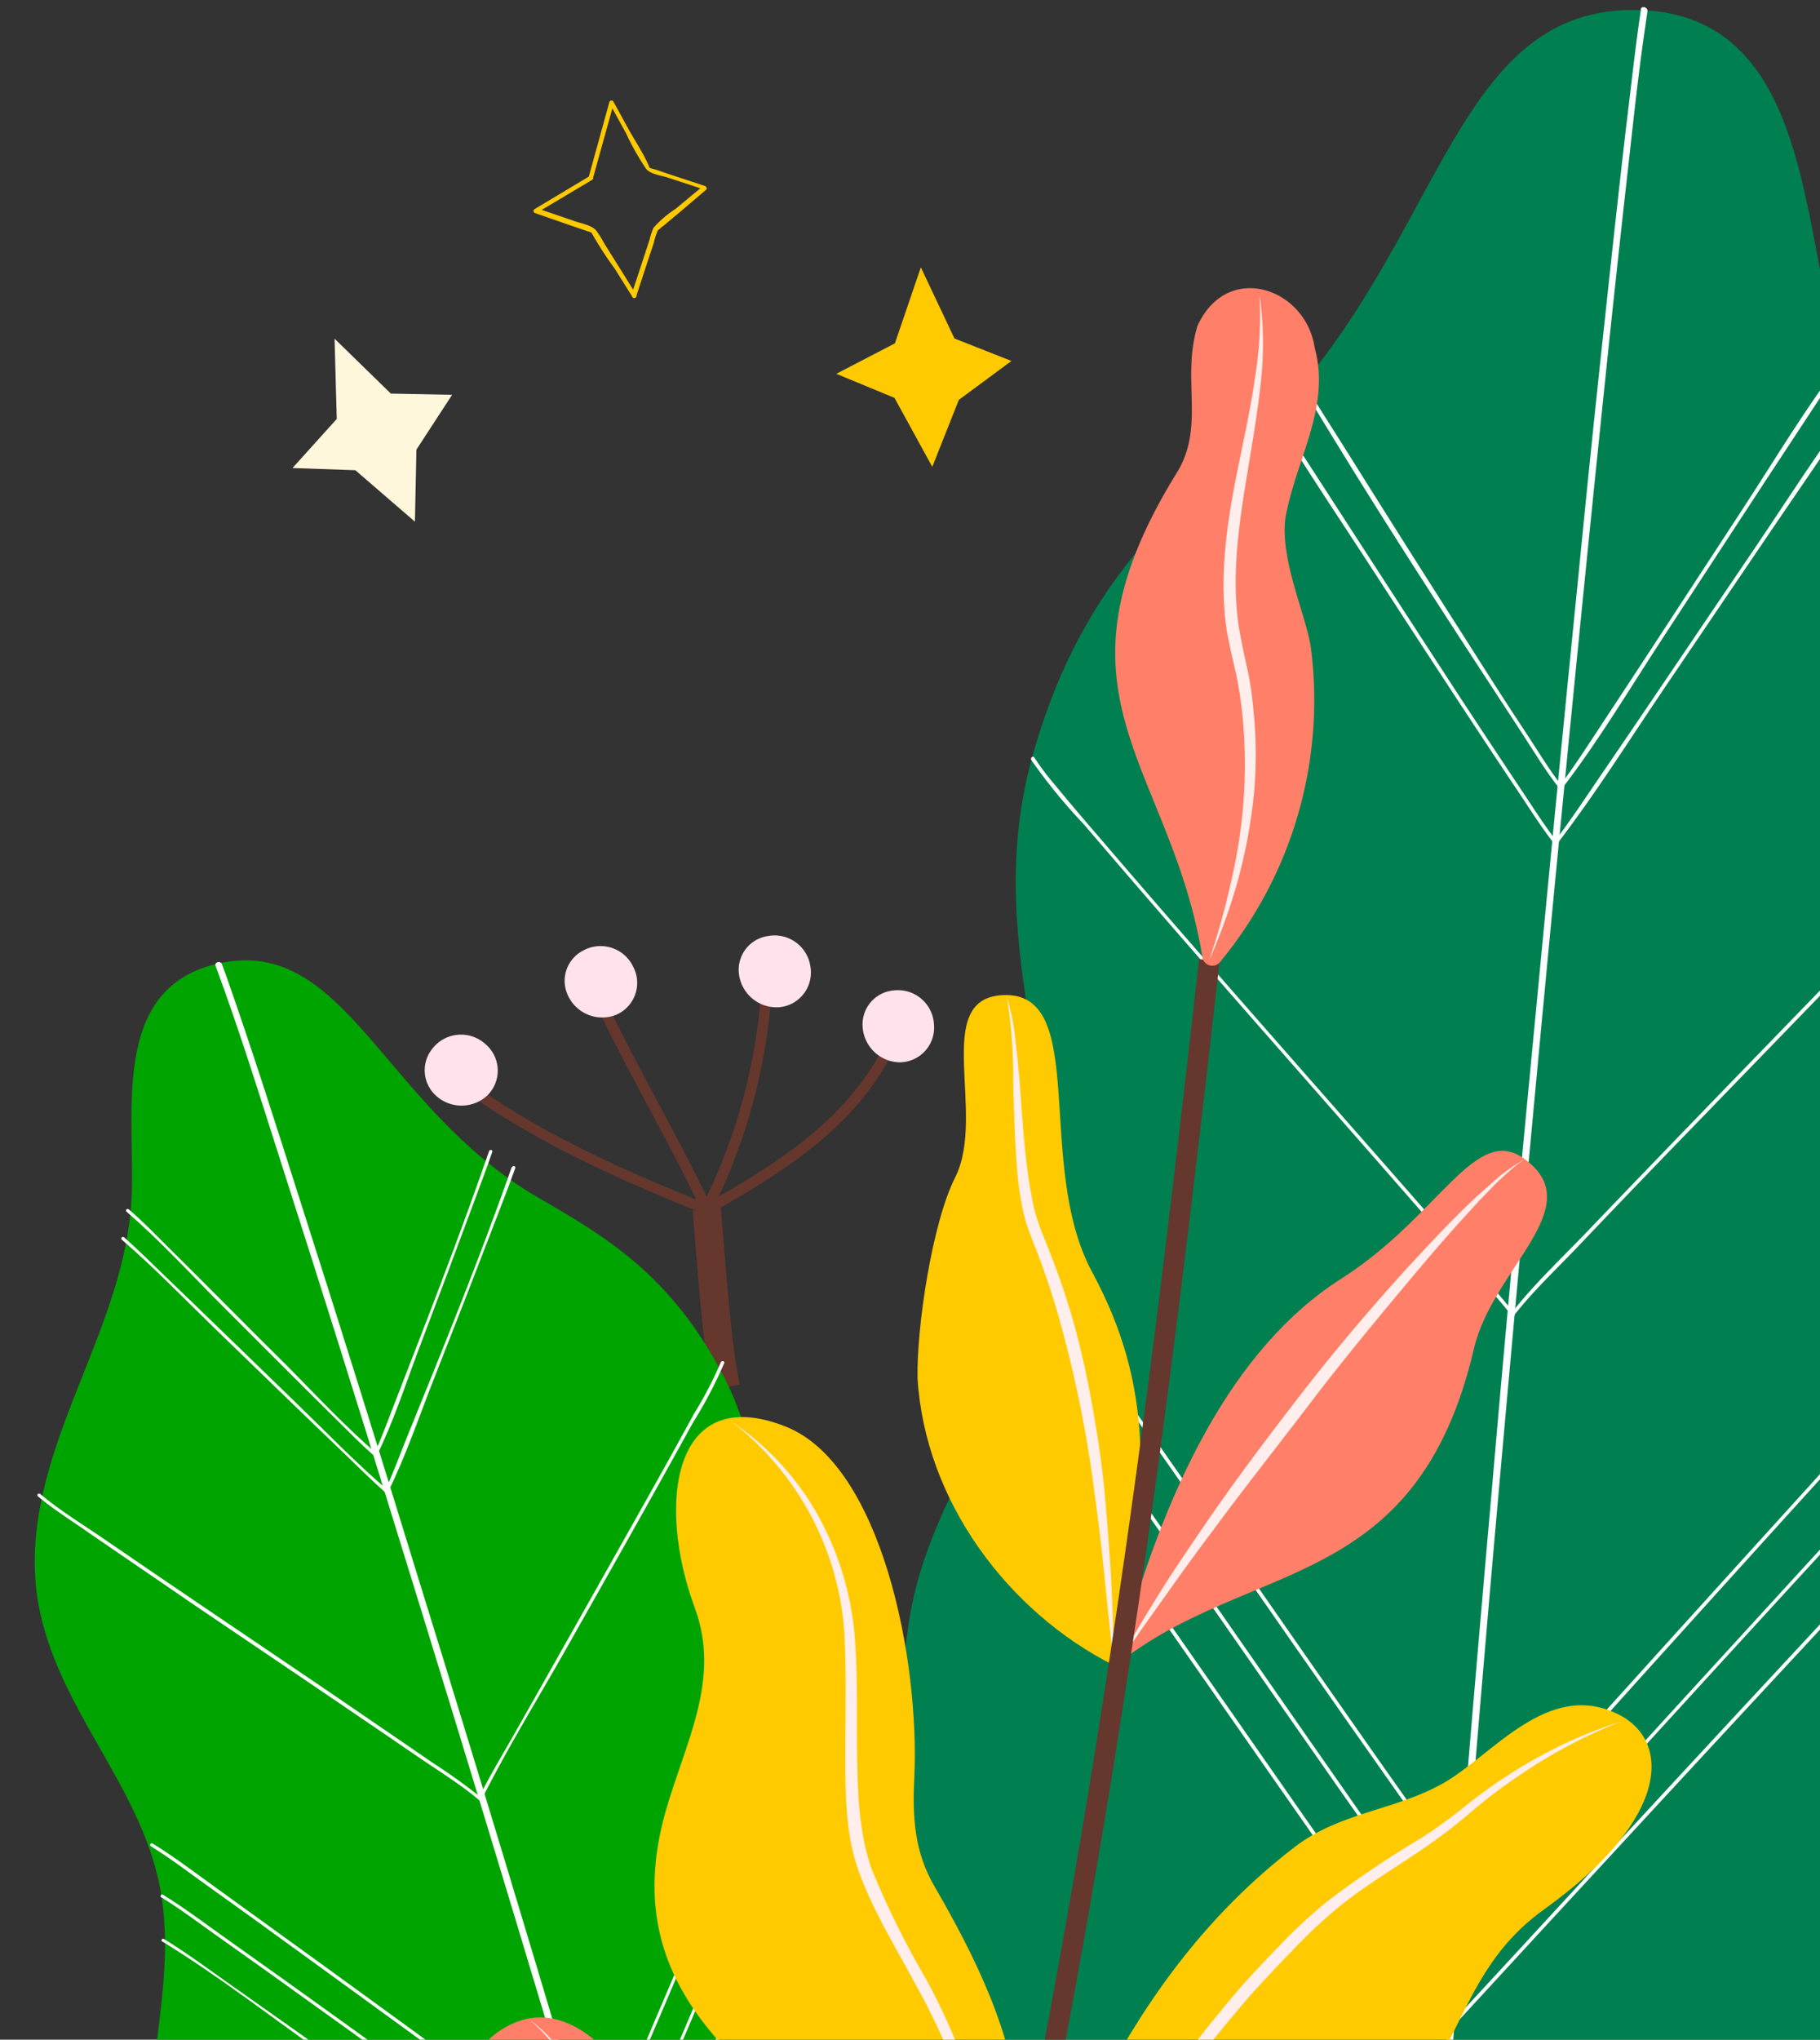 <svg id="Layer_1" data-name="Layer 1" xmlns="http://www.w3.org/2000/svg" viewBox="0 0 183 205"><rect x="0" y="0" width="183" height="205" fill="#333333" stroke="none"/><path d="M47.48,110.2c7.18,5,15.33,8.61,23.44,11.84.64.26.92-.77.28-1-8-3.2-16.08-6.75-23.18-11.73-.56-.39-1.09.53-.54.92Z" fill="#65372d"/><path d="M71.52,121.26c-3.36-7.15-7.45-13.94-10.81-21.09-.29-.62-1.21-.08-.92.54,3.36,7.15,7.45,13.93,10.81,21.09.29.62,1.21.08.92-.54Z" fill="#65372d"/><path d="M71.52,121.8a58.11,58.11,0,0,0,6.09-22.5c0-.69-1-.69-1.06,0a56.9,56.9,0,0,1-6,22c-.31.61.61,1.15.92.54Z" fill="#65372d"/><path d="M71.33,122c7.59-4.23,15.15-9,18.9-17.19.28-.62-.64-1.16-.93-.54-3.67,8-11.06,12.66-18.51,16.81-.6.33-.06,1.25.54.92Z" fill="#65372d"/><path d="M71.06,121.53c.37,4.22,1,13.8,1.93,17.93" fill="none" stroke="#65372d" stroke-miterlimit="10" stroke-width="2.85"/><path d="M57.05,99.92A3.79,3.79,0,0,0,61.94,102a3.49,3.49,0,0,0,1.72-4.85,3.63,3.63,0,0,0-5.1-1.57A3.41,3.41,0,0,0,57.05,99.92Z" fill="#ffe2ec"/><path d="M57.62,96.29a1.77,1.77,0,0,0,1.07.43,3.06,3.06,0,0,0,1.13-.09,2.38,2.38,0,0,0,1-.44,1.93,1.93,0,0,0,.67-.94,1.49,1.49,0,0,1-.43,1.21,2.49,2.49,0,0,1-1.16.63,3,3,0,0,1-1.31,0A1.42,1.42,0,0,1,57.62,96.29Z" fill="#ffe2ec"/><path d="M57,97.4a4.4,4.4,0,0,0,3.24.45,3.42,3.42,0,0,0,1.46-.67,2.32,2.32,0,0,0,.83-1.41,2,2,0,0,1-.58,1.67,3.39,3.39,0,0,1-1.61.87,4.09,4.09,0,0,1-1.81,0A2.93,2.93,0,0,1,57,97.4Z" fill="#ffe2ec"/><path d="M74.28,97.68a3.82,3.82,0,0,0,4,3.56,3.5,3.5,0,0,0,3.22-4,3.64,3.64,0,0,0-4.29-3.16A3.43,3.43,0,0,0,74.28,97.68Z" fill="#ffe2ec"/><path d="M76,94.44a1.71,1.71,0,0,0,.86.76,3.26,3.26,0,0,0,1.1.29,2.49,2.49,0,0,0,1.12-.08,1.89,1.89,0,0,0,.94-.66,1.49,1.49,0,0,1-.8,1,2.48,2.48,0,0,1-1.31.22,3.05,3.05,0,0,1-1.23-.45A1.36,1.36,0,0,1,76,94.44Z" fill="#ffe2ec"/><path d="M75.05,95.27a4.41,4.41,0,0,0,2.9,1.5,3.51,3.51,0,0,0,1.61-.16,2.34,2.34,0,0,0,1.24-1,2,2,0,0,1-1.1,1.38,3.29,3.29,0,0,1-1.8.29,4,4,0,0,1-1.7-.61A2.94,2.94,0,0,1,75.05,95.27Z" fill="#ffe2ec"/><path d="M43.71,110a3.8,3.8,0,0,0,5.31.08,3.49,3.49,0,0,0-.21-5.14,3.64,3.64,0,0,0-5.32.44A3.44,3.44,0,0,0,43.71,110Z" fill="#ffe2ec"/><path d="M42.89,106.42a1.68,1.68,0,0,0,1.15,0,3.28,3.28,0,0,0,1-.5,2.59,2.59,0,0,0,.78-.8,1.87,1.87,0,0,0,.28-1.12,1.5,1.5,0,0,1,0,1.28,2.48,2.48,0,0,1-.84,1,2.81,2.81,0,0,1-1.23.47A1.38,1.38,0,0,1,42.89,106.42Z" fill="#ffe2ec"/><path d="M42.7,107.7a4.44,4.44,0,0,0,3.17-.78A3.39,3.39,0,0,0,47,105.74a2.27,2.27,0,0,0,.25-1.61,2,2,0,0,1,.08,1.77,3.4,3.4,0,0,1-1.17,1.4,4.18,4.18,0,0,1-1.69.66A3,3,0,0,1,42.7,107.7Z" fill="#ffe2ec"/><path d="M86.73,103a3.8,3.8,0,0,0,3.73,3.77,3.49,3.49,0,0,0,3.45-3.82,3.63,3.63,0,0,0-4.11-3.4A3.42,3.42,0,0,0,86.73,103Z" fill="#ffe2ec"/><path d="M88.66,99.85a1.68,1.68,0,0,0,.81.81,3.5,3.5,0,0,0,1.09.36,2.6,2.6,0,0,0,1.11,0,1.94,1.94,0,0,0,1-.61,1.51,1.51,0,0,1-.87,1,2.55,2.55,0,0,1-1.31.14,2.93,2.93,0,0,1-1.2-.52A1.36,1.36,0,0,1,88.66,99.85Z" fill="#ffe2ec"/><path d="M87.63,100.62a4.43,4.43,0,0,0,2.81,1.67,3.49,3.49,0,0,0,1.61-.07,2.33,2.33,0,0,0,1.31-1,2,2,0,0,1-1.18,1.31,3.42,3.42,0,0,1-1.82.19A4.17,4.17,0,0,1,88.7,102,2.93,2.93,0,0,1,87.63,100.62Z" fill="#ffe2ec"/><path d="M143.74,242.76c42.36,2.16,70-33.07,66.89-67.4C209.69,159.81,202,149.15,201,135c-1.32-18.66,12.67-34.23,8-53.82-4.3-18.08-20-30.57-24.77-48.55-3.11-11.6-3-30.79-18.95-31.6-20.15-1-20,25.58-40.09,43.59-8.42,7.56-16.91,15.15-21.44,31.61-5.42,19.72,4.86,35.94,1.09,53-2.72,12.26-11.84,21.44-13.53,34.39C86.44,194.52,98.91,239.81,143.74,242.76Z" fill="#008051"/><path d="M165,.93c-.59,3.92-1,7.86-1.49,11.79-.75,6.45-1.45,12.91-2.14,19.36Q160,44.67,158.77,57.25q-1.47,14.61-2.88,29.24-1.51,15.67-3,31.36t-2.85,31.46q-1.32,14.92-2.57,29.85-1.09,13.25-2.1,26.5c-.53,7-1,14-1.44,21.07-.27,4.64-.54,9.29-.58,13.94,0,.7,0,1.39,0,2.09a.36.36,0,0,0,.72,0c-.09-3.94.14-7.9.34-11.83.34-6.49.78-13,1.24-19.46q.91-12.61,1.95-25.22,1.19-14.58,2.46-29.15,1.38-15.69,2.82-31.37t2.94-31.45q1.43-14.93,2.91-29.83,1.31-13.19,2.68-26.36,1.09-10.52,2.27-21c.52-4.62,1-9.25,1.67-13.86.1-.69.19-1.38.3-2.07.07-.45-.62-.64-.69-.19Z" fill="#fff"/><path d="M186.81,40.07c-3.84,5-7.22,10.39-10.75,15.59C171,63.1,166,70.56,160.91,78c-1.52,2.22-3,4.49-4.65,6.63-.14.18.17.36.31.18,3.84-5,7.22-10.39,10.75-15.6,5.05-7.44,10.07-14.89,15.15-22.31,1.52-2.22,3-4.5,4.64-6.63.14-.18-.17-.36-.3-.18Z" fill="#fff"/><path d="M201.05,136.43c-2.35,2.21-4.49,4.67-6.69,7q-6.3,6.78-12.55,13.61-13.83,15.08-27.6,30.21c-2.61,2.86-5.22,5.74-7.84,8.59-.16.17.09.42.25.25,6.37-6.92,12.68-13.91,19-20.86q13.78-15.1,27.66-30.14c2.62-2.83,5.18-5.79,8-8.44.17-.16-.08-.41-.25-.25Z" fill="#fff"/><path d="M128.09,41.81c3.12,5.18,6.52,10.2,9.81,15.27,4.69,7.23,9.39,14.44,14.17,21.61,1.37,2,2.7,4.19,4.22,6.13.14.18.39-.07.25-.25-1.3-1.67-2.44-3.49-3.62-5.25q-3.25-4.87-6.47-9.78-7-10.76-14-21.58c-1.36-2.1-2.74-4.19-4-6.33a.18.18,0,0,0-.31.18Z" fill="#fff"/><path d="M104,136.25c1.91,2.25,3.54,4.79,5.25,7.2q4.89,6.9,9.71,13.85c7.09,10.16,14.14,20.35,21.29,30.46,2,2.8,3.85,5.75,6.08,8.36.15.18.4-.08.25-.25-1.92-2.25-3.55-4.79-5.25-7.19q-4.89-6.92-9.72-13.86c-7.09-10.16-14.13-20.35-21.28-30.46-2-2.8-3.86-5.75-6.08-8.36-.15-.18-.4.08-.25.25Z" fill="#fff"/><path d="M206.74,74.67c-1.9,2.44-4.22,4.62-6.35,6.85q-6.27,6.58-12.6,13.09c-9.39,9.7-18.81,19.37-28.15,29.12-2.56,2.68-5.36,5.29-7.65,8.22-.14.18.11.44.25.25,1.91-2.44,4.23-4.62,6.36-6.85q6.27-6.59,12.6-13.09c9.38-9.7,18.81-19.37,28.14-29.12A112.2,112.2,0,0,0,207,74.92c.13-.18-.12-.44-.26-.25Z" fill="#fff"/><path d="M103.65,76.32A55.56,55.56,0,0,0,109,82.87q5.57,6.52,11.22,13c8.32,9.53,16.69,19,25,28.54,2.27,2.59,4.64,5.13,6.78,7.82.14.18.4-.07.25-.25-1.75-2.21-3.69-4.3-5.56-6.43q-5.61-6.42-11.26-12.84c-8.32-9.47-16.67-18.94-24.87-28.52-1.5-1.74-3-3.49-4.45-5.26A26.16,26.16,0,0,1,104,76.14c-.11-.19-.42,0-.3.18Z" fill="#fff"/><path d="M185.26,36.16c-3.68,4.79-6.81,10.07-10.11,15.11-4.67,7.13-9.31,14.28-14,21.38-1.42,2.14-2.8,4.34-4.37,6.38-.14.18.17.36.31.18,3.68-4.78,6.81-10.06,10.11-15.1,4.67-7.13,9.31-14.28,14-21.38,1.42-2.14,2.8-4.35,4.37-6.39.14-.18-.17-.36-.31-.18Z" fill="#fff"/><path d="M130.88,38.78c7,11.72,14.5,23.22,22,34.67,1.27,1.94,2.49,4,3.92,5.8.14.18.39-.07.25-.25-1.25-1.6-2.32-3.37-3.43-5.07-2-3-3.91-6-5.85-9.06Q141.32,54.8,135,44.69c-1.27-2-2.56-4-3.79-6.09-.11-.19-.42,0-.3.18Z" fill="#fff"/><path d="M201,128.74c-2.34,2.21-4.47,4.68-6.65,7q-6.27,6.79-12.48,13.66-13.74,15.12-27.42,30.31c-2.6,2.87-5.18,5.76-7.8,8.61-.16.17.1.42.25.25,6.37-6.91,12.61-13.94,18.92-20.92,9.13-10.1,18.26-20.22,27.48-30.25,2.61-2.84,5.15-5.81,8-8.46.16-.16-.09-.41-.26-.25Z" fill="#fff"/><path d="M104.32,128.75c1.91,2.25,3.55,4.79,5.25,7.2,3.26,4.6,6.49,9.23,9.72,13.85,7.08,10.16,14.13,20.35,21.28,30.47,2,2.79,3.86,5.75,6.08,8.35.15.18.4-.07.25-.25-1.91-2.25-3.55-4.78-5.25-7.19-3.26-4.6-6.49-9.23-9.72-13.85-7.08-10.16-14.13-20.35-21.28-30.47-2-2.79-3.86-5.75-6.08-8.36-.15-.17-.4.08-.25.25Z" fill="#fff"/><path d="M202.18,142.92c-2.4,2.26-4.61,4.76-6.88,7.16q-6.53,6.94-13,13.93-14.25,15.31-28.42,30.71-4.06,4.38-8.11,8.78c-.15.17.1.42.26.26q9.81-10.66,19.66-21.31,14.2-15.36,28.49-30.65c2.71-2.89,5.36-5.91,8.25-8.63.17-.16-.08-.41-.25-.25Z" fill="#fff"/><path d="M100.77,140.11c2,2.39,3.77,5.09,5.58,7.65q5.18,7.32,10.3,14.69c7.57,10.84,15.1,21.71,22.73,32.5,2.08,2.94,4.06,6.06,6.39,8.81.15.17.4-.08.26-.26-2-2.38-3.77-5.09-5.58-7.64q-5.19-7.34-10.3-14.69c-7.57-10.84-15.1-21.71-22.73-32.51-2.08-2.94-4.06-6.06-6.4-8.8-.15-.18-.4.08-.25.25Z" fill="#fff"/><path d="M69.38,254.68C41.52,262,18.25,242.42,15.54,219.16,14,208.69,17.61,200.54,16.3,191c-1.71-12.58-13.18-21-12.8-34.67.35-12.61,9-23.09,9.72-35.72.46-8.15-2.27-20.89,8.2-23.64,13.26-3.49,16.87,14.22,32.72,23.41,6.65,3.85,13.35,7.71,18.65,18,6.34,12.35,1.76,24.57,6.64,35.37,3.51,7.77,10.85,12.61,13.78,21C100.77,214.64,98.77,246.48,69.38,254.68Z" fill="#00a400"/><path d="M21.68,97.09c2.45,6.6,4.53,13.37,6.68,20.07q5.61,17.47,11,35,6.27,20.21,12.38,40.45C55.41,204.73,59,216.85,62.51,229c2.16,7.56,4.44,15.13,6.13,22.82.1.48.2,1,.29,1.44s.72.24.64-.18c-1.3-6.9-3.43-13.7-5.34-20.45-3.33-11.76-6.82-23.48-10.33-35.2Q47.83,177.19,41.56,157,36,138.86,30.21,120.77c-2.4-7.51-4.76-15-7.39-22.48l-.5-1.38c-.15-.39-.79-.22-.64.18Z" fill="#fff"/><path d="M12.24,124.59c3.25,2.79,6.25,5.92,9.32,8.89,4.38,4.23,8.74,8.48,13.14,12.69,1.33,1.28,2.64,2.59,4,3.79.16.14.4-.09.24-.23-3.25-2.79-6.25-5.91-9.33-8.89-4.38-4.23-8.74-8.48-13.13-12.69-1.33-1.27-2.64-2.59-4-3.79-.16-.14-.4.1-.23.23Z" fill="#fff"/><path d="M16.22,190.69c1.86,1.14,3.63,2.48,5.41,3.74q5.13,3.63,10.23,7.3Q43.16,209.82,54.4,218c2.15,1.55,4.28,3.1,6.44,4.64.17.12.33-.16.16-.29-5.19-3.71-10.35-7.47-15.53-11.21-7.51-5.41-15-10.83-22.57-16.19-2.15-1.52-4.27-3.14-6.52-4.52-.18-.11-.34.18-.16.29Z" fill="#fff"/><path d="M51.45,117.31c-3.25,9.29-7,18.43-10.7,27.56-.66,1.64-1.27,3.31-2,4.89-.1.19.19.36.28.17,1.78-3.61,3.09-7.5,4.56-11.24q3.24-8.22,6.41-16.48c.61-1.6,1.24-3.2,1.81-4.81.07-.2-.25-.29-.32-.09Z" fill="#fff"/><path d="M80.6,176.69c-.95,1.75-1.67,3.63-2.46,5.45-1.52,3.47-3,7-4.49,10.43-3.3,7.75-6.57,15.5-9.91,23.23-1,2.19-1.82,4.48-3,6.58-.1.19.18.36.28.17.95-1.74,1.68-3.63,2.47-5.45,1.51-3.47,3-6.95,4.48-10.43,3.3-7.74,6.57-15.5,9.92-23.22.95-2.2,1.81-4.49,3-6.59.1-.19-.19-.35-.29-.17Z" fill="#fff"/><path d="M3.81,150.39c1.57,1.32,3.35,2.42,5,3.58,3.4,2.34,6.81,4.65,10.22,7,7.59,5.14,15.2,10.26,22.76,15.44,2.12,1.46,4.39,2.83,6.36,4.49.16.13.39-.1.23-.23a61.1,61.1,0,0,0-5-3.58c-3.39-2.34-6.81-4.66-10.22-7-7.59-5.15-15.2-10.26-22.76-15.45-2.12-1.45-4.39-2.83-6.35-4.48-.17-.14-.4.09-.24.23Z" fill="#fff"/><path d="M72.5,136.86a38.86,38.86,0,0,1-2.7,5.2q-2.77,5.08-5.62,10.12-6.29,11.19-12.61,22.35c-1.15,2-2.37,4.05-3.42,6.14-.09.19.19.36.29.17,2.61-5.21,5.71-10.2,8.57-15.27,4.24-7.5,8.49-15,12.64-22.54A45.59,45.59,0,0,0,72.82,137c.07-.2-.25-.29-.32-.09Z" fill="#fff"/><path d="M12.72,121.78c3.12,2.69,6,5.78,8.87,8.69,4.05,4.05,8.09,8.11,12.17,12.14,1.27,1.25,2.52,2.55,3.87,3.71.16.14.4-.09.24-.23-3.13-2.69-6-5.77-8.87-8.68-4.06-4-8.09-8.12-12.17-12.14-1.27-1.26-2.52-2.56-3.88-3.72-.16-.14-.39.09-.23.23Z" fill="#fff"/><path d="M49.18,115.69c-3,8.66-6.35,17.23-9.67,25.78-.61,1.55-1.17,3.16-1.9,4.65-.09.19.19.36.28.17,1.66-3.37,2.83-7,4.16-10.54q2.93-7.69,5.78-15.4c.56-1.52,1.13-3,1.67-4.58.07-.2-.25-.28-.32-.08Z" fill="#fff"/><path d="M15.18,185.57c1.86,1.14,3.62,2.49,5.4,3.76q5.1,3.64,10.18,7.34Q42,204.82,53.2,213c2.13,1.56,4.26,3.13,6.41,4.66.17.13.33-.16.16-.28-5.18-3.71-10.31-7.51-15.46-11.27q-11.22-8.18-22.47-16.29c-2.14-1.53-4.25-3.16-6.5-4.54-.18-.11-.34.18-.16.29Z" fill="#fff"/><path d="M79.37,171.75c-1,1.74-1.67,3.63-2.46,5.45q-2.26,5.2-4.49,10.43c-3.3,7.74-6.57,15.5-9.91,23.22-.95,2.2-1.82,4.48-3,6.59-.1.19.18.35.28.17,1-1.75,1.68-3.64,2.47-5.45,1.51-3.47,3-6.95,4.48-10.43,3.3-7.75,6.57-15.5,9.92-23.23,1-2.19,1.81-4.48,3-6.59.1-.18-.19-.35-.29-.16Z" fill="#fff"/><path d="M16.37,195.16c5.54,3.4,10.75,7.45,16.06,11.2q11.63,8.23,23.23,16.51l6.63,4.73c.17.13.34-.16.17-.28q-8-5.7-16-11.37-11.61-8.26-23.26-16.46c-2.22-1.56-4.41-3.2-6.72-4.61-.18-.12-.35.17-.16.28Z" fill="#fff"/><path d="M83.31,178.8c-1,1.84-1.76,3.83-2.59,5.74q-2.41,5.53-4.78,11.11c-3.53,8.26-7,16.54-10.59,24.78-1,2.31-1.91,4.73-3.12,6.95-.1.18.19.35.29.16,1-1.83,1.76-3.82,2.59-5.73,1.61-3.69,3.19-7.4,4.77-11.11,3.53-8.26,7-16.54,10.59-24.78,1-2.31,1.92-4.73,3.12-6.95.1-.19-.18-.35-.28-.17Z" fill="#fff"/><path d="M99,238.36c-.63-23.92-40.27-27.35-32.07-56.31,2-7,5.59-13.25,2.93-20.46C66,151.17,67.62,138.88,79,143.38c9.62,3.8,13.5,23.38,12.93,35.33-.19,3.94,0,7.46,2.1,11C105,208.61,104.12,216.77,99,238.36Z" fill="#ffca00"/><path d="M73.62,142.93A27.48,27.48,0,0,1,82,151.86a30.36,30.36,0,0,1,3.86,11.73c.41,4.13.28,8.23.32,12.3s.15,8.18,1.45,11.92A87.31,87.31,0,0,0,93,198.71,62.46,62.46,0,0,1,97.86,210,50.79,50.79,0,0,1,100,222.2a62.75,62.75,0,0,1-.86,12.25,68.39,68.39,0,0,0,.22-12.22,50,50,0,0,0-2.4-11.88,69.15,69.15,0,0,0-5-11.08c-1.92-3.58-4.09-7.1-5.55-11S85,180,85,175.9s.12-8.18-.13-12.21A29.37,29.37,0,0,0,73.62,142.93Z" fill="#ffeeeb"/><path d="M112.36,167.24c13.29-10.58,30.08-7,35.85-31.71,1.89-8.07,11.63-14.21,5.14-19-5-3.76-8.53,5.66-18.51,12C124,135.44,117,149.5,112.36,167.24Z" fill="#ff7f68"/><path d="M153.35,116.5a10.86,10.86,0,0,0-1.62,1.24c-.5.45-1,.89-1.49,1.39l-1.42,1.46-1.38,1.51c-1.84,2-3.61,4.07-5.36,6.15-3.5,4.18-7,8.39-10.28,12.7s-6.69,8.6-9.93,13c-1.65,2.17-3.23,4.39-4.81,6.61l-2.37,3.33c-.76,1.13-1.54,2.25-2.33,3.37,1.32-2.39,2.73-4.73,4.17-7.05s3-4.59,4.53-6.84c3.08-4.51,6.38-8.88,9.72-13.2s6.88-8.5,10.55-12.55c1.85-2,3.71-4,5.66-5.94l1.48-1.42,1.54-1.36A16.25,16.25,0,0,1,153.35,116.5Z" fill="#ffeeeb"/><path d="M112,167.38c-10.73-5.42-19-16.59-19.74-28.85-.11-5,1.44-15.56,3.78-20.19,3.19-6.33-2.39-17.88,4.69-18.32,8.93-.56,3.22,17,9.09,27.84C115.92,139.17,115.88,149.45,112,167.38Z" fill="#ffca00"/><path d="M101.23,100.18a22,22,0,0,1,.85,4.2c.18,1.41.31,2.84.44,4.26.22,2.84.38,5.69.73,8.49.17,1.41.4,2.79.69,4.15a18,18,0,0,0,.6,2c.23.63.53,1.32.79,2a76.06,76.06,0,0,1,2.77,8.16c.74,2.77,1.34,5.58,1.83,8.4s.92,5.65,1.17,8.5.48,5.69.63,8.54.23,5.7.26,8.56l-.89-8.51c-.28-2.83-.6-5.66-1-8.47a120.21,120.21,0,0,0-3.26-16.68,75,75,0,0,0-2.61-8.06c-.26-.67-.52-1.29-.77-2a16.62,16.62,0,0,1-.62-2.13,33.16,33.16,0,0,1-.59-4.3c-.23-2.86-.29-5.71-.38-8.56A48.2,48.2,0,0,0,101.23,100.18Z" fill="#ffeeeb"/><path d="M99.16,238.45c6.8-20.17,14-39.73,31-52.8,4.57-3.52,10.06-3.67,14.91-6.4,5-2.81,10.56-10.49,17.67-6.94,5.18,2.58,5.42,10.36-7.46,19.58-7.14,5.11-8.08,11.88-12.95,19.2C131.65,227.13,122.16,220.77,99.16,238.45Z" fill="#ffca00"/><path d="M163.06,173a50.8,50.8,0,0,0-10.26,5.42,52.29,52.29,0,0,0-4.63,3.48,54.32,54.32,0,0,1-4.64,3.61c-3.22,2.24-6.59,4.15-9.51,6.65a52.1,52.1,0,0,0-4.18,4c-1.36,1.38-2.67,2.8-4,4.25a176.23,176.23,0,0,0-14,18.52c-2.19,3.21-4.31,6.47-6.41,9.73l-6.29,9.84c1.85-3.43,3.8-6.8,5.74-10.17s4-6.67,6.13-9.95a160,160,0,0,1,13.89-18.83c1.31-1.45,2.66-2.88,4-4.26a54.81,54.81,0,0,1,4.32-4,96.24,96.24,0,0,1,9.71-6.57,53.05,53.05,0,0,0,4.67-3.41,51.23,51.23,0,0,1,4.8-3.38A47.21,47.21,0,0,1,163.06,173Z" fill="#ffeeeb"/><path d="M121.6,96.52C114,163.74,108,206.92,83.87,306" fill="none" stroke="#65372d" stroke-miterlimit="10" stroke-width="2.07"/><path d="M122.63,96.74a1,1,0,0,1-1.72-.5c-3.2-19.57-16.42-26.35-2.58-48.73,2.88-4.66.43-9.4,2.08-14.77,3-6.53,10.89-3.81,11.78,2.21,1.64,6-1.89,11.22-2.94,17.1-.57,4.34,2.19,10,2.58,13.22A41.29,41.29,0,0,1,122.63,96.74Z" fill="#ff7f68"/><path d="M126.64,29.59a34.53,34.53,0,0,1,.17,8.5c-.28,2.83-.76,5.63-1.22,8.42-.92,5.55-1.87,11.17-1,16.66.24,1.35.52,2.7.84,4.12s.49,2.83.62,4.26a43.06,43.06,0,0,1,0,8.57,53.18,53.18,0,0,1-1.59,8.4,59.58,59.58,0,0,1-2.88,8,75.34,75.34,0,0,0,2.26-8.16A52.15,52.15,0,0,0,125.07,80a49.74,49.74,0,0,0-.17-8.37,41.26,41.26,0,0,0-.66-4.13c-.32-1.33-.64-2.75-.9-4.17-.84-5.77.15-11.52,1.28-17,.57-2.77,1.16-5.53,1.56-8.31A38.33,38.33,0,0,0,126.64,29.59Z" fill="#ffeeeb"/><path d="M83.74,305.93c-4.6-17.18-27.38-28.66-32.6-49.16a21.32,21.32,0,0,1,1.25-15.49A17.59,17.59,0,0,0,51,225.09c-5.19-8.33-6.72-18.6.72-21.78,6.44-2.75,13.18,5.43,15,14.67.92,4.72,2.65,13.55,7.35,15.76,4.23,2,6.47,4.62,8.23,9C93.05,269.92,83.74,305.93,83.74,305.93Z" fill="#ff7f68"/><path d="M53.12,202.89A16.18,16.18,0,0,1,57.64,208a31.22,31.22,0,0,1,2.69,6.36c1.38,4.39,2.08,9,3.68,13.17a97.2,97.2,0,0,0,6.64,11.88,82.52,82.52,0,0,1,6.62,12.12,67.84,67.84,0,0,1,3.89,13.26,120.76,120.76,0,0,1,1.9,13.65c.34,4.57.62,9.15.7,13.73l.06,3.43v3.44l-.07,6.86c-.25-4.57-.27-9.15-.62-13.71s-.59-9.12-1.06-13.66l-.42-3.39c-.14-1.13-.24-2.27-.44-3.39-.39-2.25-.66-4.51-1.19-6.72a67.06,67.06,0,0,0-3.94-13c-3.35-8.43-9.44-15.52-13-24.15-1.54-4.41-2.11-9-3.35-13.35a31.25,31.25,0,0,0-2.39-6.36A16.84,16.84,0,0,0,53.12,202.89Z" fill="#ffeeeb"/><path d="M59.62,17.92l2.09-7.52-.41,0,1.65,3a26,26,0,0,0,2,3.55c.43.57,1.57.69,2.23.91l3.63,1.19-.1-.37L67.92,21a10.37,10.37,0,0,0-2.21,1.9,6.26,6.26,0,0,0-.4,1.2l-.72,2.2-1.07,3.24.41,0L62.1,26.61l-1.36-2.17a9,9,0,0,0-.81-1.29c-.51-.57-1.67-.72-2.37-1L54,20.93l.06.41,5.51-3.28a.23.23,0,0,0-.23-.39L53.78,21a.23.23,0,0,0,0,.41l3.43,1.19,1.92.66a3,3,0,0,1,.42.15c-.25-.17-.05,0,0,.11A35.53,35.53,0,0,0,61.81,27l1.73,2.76A.23.23,0,0,0,64,29.7l1-3.06.74-2.23a6.49,6.49,0,0,1,.43-1.31c.07-.11-.1.13.05,0a5.4,5.4,0,0,1,.52-.43l1.69-1.41L71,19.07c.14-.11,0-.32-.1-.37l-3.46-1.14c-.61-.2-1.23-.44-1.86-.61a1.17,1.17,0,0,1-.33-.11c.25.17,0,0,0-.15-.54-1.24-1.32-2.42-2-3.61l-1.56-2.85a.23.23,0,0,0-.41,0L59.19,17.8A.22.22,0,0,0,59.62,17.92Z" fill="#ffca00"/><polygon points="33.86 42.11 33.64 34.04 39.3 39.56 45.46 39.68 41.87 45.19 41.72 52.43 35.73 47.26 29.41 47.04 33.86 42.11" fill="#fff7dc"/><polygon points="89.98 34.51 92.59 26.87 95.97 34.02 101.7 36.28 96.41 40.19 93.74 46.92 89.94 39.99 84.09 37.57 89.98 34.51" fill="#ffca00"/></svg>